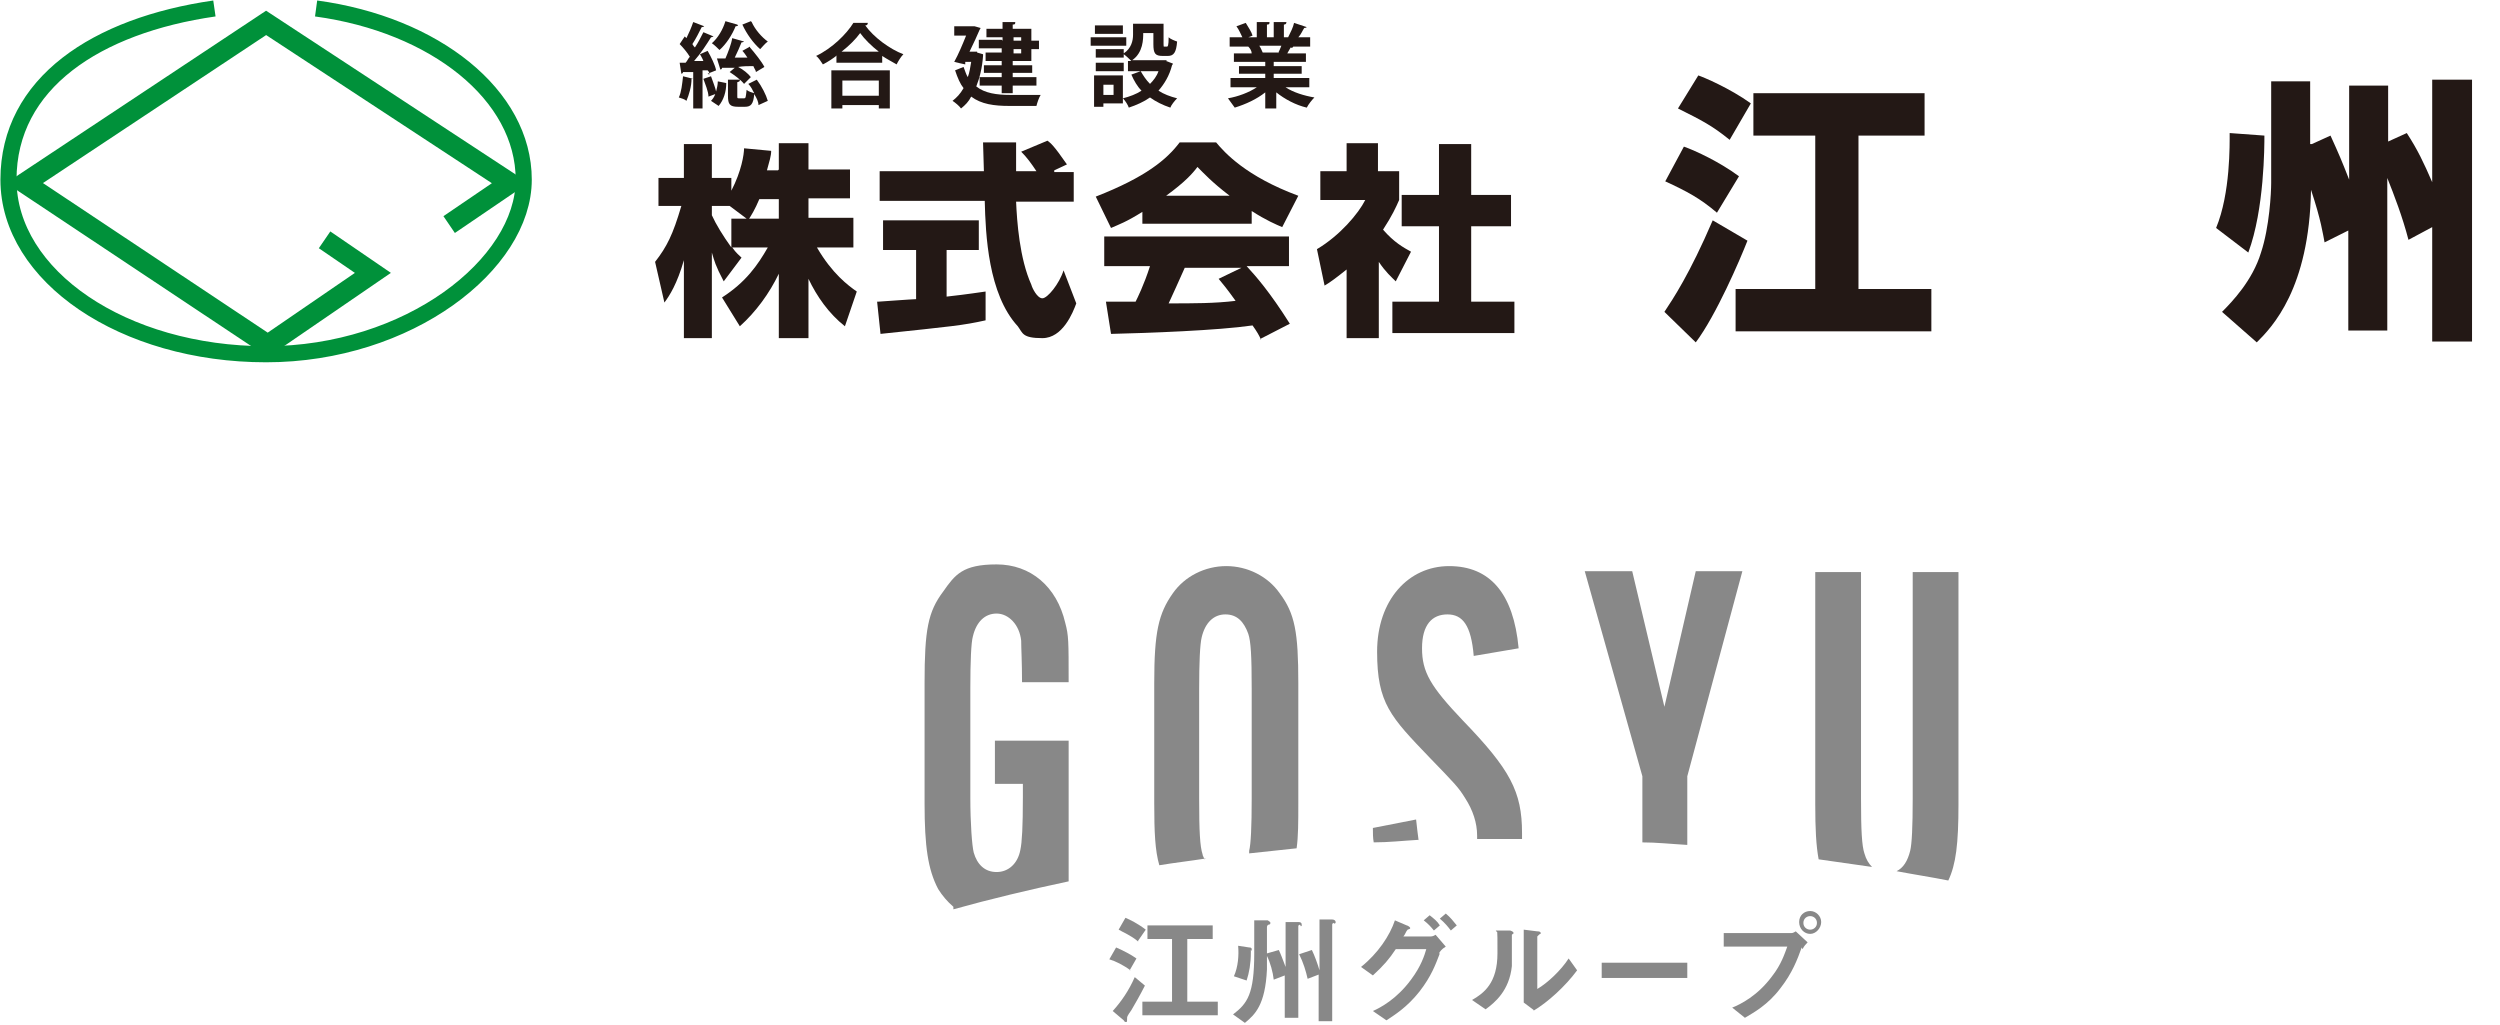 <?xml version="1.0" encoding="UTF-8"?>
<svg xmlns="http://www.w3.org/2000/svg" version="1.1" viewBox="0 0 295 121">
  <defs>
    <style>
      .cls-1 {
        fill: #231815;
      }

      .cls-2 {
        mix-blend-mode: multiply;
      }

      .cls-2, .cls-3 {
        fill: #888;
      }

      .cls-4 {
        isolation: isolate;
      }

      .cls-5 {
        stroke-width: 2.4px;
      }

      .cls-5, .cls-6 {
        fill: none;
        stroke: #00913a;
        stroke-miterlimit: 10;
      }

      .cls-6 {
        stroke-width: 1.9px;
      }
    </style>
  </defs>
  <!-- Generator: Adobe Illustrator 28.7.7, SVG Export Plug-In . SVG Version: 1.2.0 Build 194)  -->
  <g class="cls-4">
    <g id="_レイヤー_1" data-name="レイヤー_1">
      <g>
        <g>
          <g>
            <polyline class="cls-5" points="38.3 28.3 44 32.2 31.6 40.7 2.9 21.6 31.4 2.7 60.2 21.6 53 26.5"/>
            <path class="cls-6" d="M37.3,1c14,1.9,24.5,10.2,24.5,20.2s-13.6,20.6-30.4,20.6S1,32.6,1,21.2,11.4,3,25.3,1"/>
          </g>
          <g>
            <g>
              <path class="cls-1" d="M83.7,8.8c0-.2,0-.3-.2-.5h-.6v4.5h-1.1v-3.5c0,0-.1,0-.2,0,0,.9-.3,1.9-.6,2.6-.2-.2-.6-.3-.9-.4.3-.6.4-1.6.5-2.5l1.2.3v-.8c-.5,0-.9,0-1.2,0,0,.1-.1.2-.2.2l-.2-1.3h.7c.2-.2.3-.5.5-.7-.3-.5-.8-1.1-1.2-1.5l.6-.9.2.2c.3-.6.6-1.3.8-1.9l1.3.5c0,0-.1.1-.3.1-.3.6-.7,1.4-1.1,2,.1.2.2.3.3.4.4-.6.7-1.2,1-1.8l1.2.5c0,0-.2.1-.3.1-.5.8-1.2,1.9-2,2.8h1.1c-.1-.3-.3-.6-.4-.8l.9-.4c.4.7.9,1.7,1,2.3l-1,.4ZM83.6,11.4c0-.6-.4-1.5-.6-2.1l.9-.3c.2.6.5,1.3.6,1.8.1-.4.2-.8.2-1.2l1,.2c0,1-.3,2-.9,2.7l-.9-.6c.2-.2.4-.5.5-.8l-.8.3ZM87.1,3c0,0-.1.1-.3.1-.4,1-1.1,2.1-1.9,2.8-.2-.2-.6-.6-.9-.8.7-.6,1.3-1.6,1.6-2.6l1.4.4ZM88.5,5.6c.6.7,1.4,1.7,1.7,2.3l-1,.6c0-.2-.2-.4-.3-.7-.6,0-1.2,0-1.8.1.6.3,1.2.8,1.5,1.2l-.8.8c-.4-.5-1.1-1-1.7-1.4l.6-.5c-.6,0-1.1,0-1.5,0,0,0,0,.2-.2.2l-.4-1.3h1c.3-.7.7-1.7.8-2.4l1.4.4c0,0-.1.1-.3.1-.2.5-.5,1.2-.8,1.8h1.5c-.2-.3-.4-.6-.6-.8l.9-.5ZM87.8,11.6c.2,0,.2-.1.3-1,.2.2.6.3.9.4-.2-.4-.4-.8-.7-1.1l1-.5c.6.8,1.1,1.8,1.3,2.5l-1.1.5c0-.4-.2-.8-.5-1.3-.1,1.2-.4,1.5-1.1,1.5h-.8c-1,0-1.2-.3-1.2-1.3v-1.9h1.4c0,.2,0,.2-.3.3v1.6c0,.3,0,.3.2.3h.5ZM88.7,2.6c.4.9,1.2,1.8,1.9,2.3-.3.2-.7.7-.9.9-.8-.7-1.6-1.8-2.1-2.9l1-.4Z"/>
              <path class="cls-1" d="M98.8,6.5c-.5.4-1.1.8-1.7,1.1-.2-.3-.5-.8-.8-1,1.9-.9,3.6-2.6,4.4-3.9h1.7c0,.2-.1.3-.3.3,1,1.4,2.9,2.8,4.5,3.4-.3.3-.6.8-.8,1.2-.5-.3-1.1-.6-1.7-1v.8h-5.4v-.8ZM98.1,12.8v-4.5h6.9v4.5h-1.3v-.4h-4.3v.4h-1.3ZM103.7,6.1c-.9-.7-1.7-1.5-2.2-2.2-.5.7-1.3,1.5-2.2,2.2h4.4ZM103.7,9.5h-4.3v1.8h4.3v-1.8Z"/>
              <path class="cls-1" d="M115.3,6.2l.7.2c0,0,0,.2,0,.2-.1,1.4-.4,2.6-.8,3.6,1,.8,2.4,1,4,1,.6,0,2.9,0,3.6,0-.2.3-.4.9-.5,1.3h-3.2c-1.8,0-3.3-.2-4.5-1.1-.3.6-.7,1-1.2,1.4-.2-.3-.7-.7-1-.9.5-.4.9-.8,1.3-1.5-.4-.5-.7-1.2-1-2.1l1-.4c.2.5.3.9.5,1.2.2-.5.3-1.2.4-1.8h-.7v.3c-.1,0-1.3-.3-1.3-.3.5-.9,1-2.1,1.4-3.1h-1.4v-1.1h2.4s.7.2.7.2c0,0,0,.1-.1.2-.3.7-.7,1.6-1.2,2.6h.9ZM118.3,4.8v-.4h-1.9v-1h1.9v-.8h1.5c0,.2,0,.3-.3.3v.5h2.2v1.4h.9v1h-.9v1.4h-2.2v.5h2.3v.9h-2.3v.5h2.8v1h-2.8v.9h-1.3v-.9h-2.6v-1h2.6v-.5h-2.1v-.9h2.1v-.5h-1.9v-1h1.9v-.5h-2.7v-1h2.7ZM120.5,4.4h-.9v.4h.9v-.4ZM120.5,6.3v-.5h-.9v.5h.9Z"/>
              <path class="cls-1" d="M132.9,4.4v1h-4.2v-1h4.2ZM137.6,7.2l.8.3c0,0,0,.1-.1.2-.3,1.2-.9,2.2-1.6,3,.6.4,1.4.7,2.2.9-.3.3-.7.8-.8,1.1-.9-.3-1.7-.7-2.4-1.2-.7.5-1.6.9-2.5,1.2-.1-.3-.4-.8-.7-1.1v.6h-2.3v.4h-1.1v-3.7h3.4v2.7c.8-.2,1.6-.5,2.2-.9-.5-.5-.9-1.2-1.2-1.9l1.1-.4h-1.5v-1.2h.4c-.2-.2-.6-.6-.9-.8v.4h-3.3v-1h3.3v.5c.9-.6,1.1-1.5,1.1-2.2v-1.3h3.6v2.4c0,.3,0,.3.1.3h.3c.1,0,.2-.1.2-1.1.2.2.7.4,1,.5-.1,1.3-.4,1.7-1.1,1.7h-.6c-.9,0-1.1-.3-1.1-1.4v-1.3h-1.2c0,.7,0,2.3-1.3,3.2h4.1ZM132.6,7.4v1h-3.3v-1h3.3ZM132.5,3v1h-3.3v-1h3.3ZM131.4,11.2v-1.2h-1.2v1.2h1.2ZM134.6,8.4c.3.5.6,1,1.1,1.5.4-.4.8-.9,1-1.5h-2.1Z"/>
              <path class="cls-1" d="M154.8,10.3h-3.1c.9.6,2.2,1,3.4,1.2-.3.3-.7.8-.9,1.2-1.3-.3-2.6-1-3.6-1.8v1.9h-1.3v-1.9c-1,.8-2.3,1.4-3.6,1.8-.2-.3-.6-.8-.8-1.1,1.2-.2,2.5-.7,3.4-1.3h-3.1v-1.1h4.1v-.5h-3.1v-.9h3.1v-.5h-3.7v-1h2.1c0-.3-.2-.6-.4-.8h.1s-2.3,0-2.3,0v-1.1h1.5c-.2-.4-.4-.9-.7-1.3l1.1-.4c.3.5.7,1.1.8,1.5l-.5.2h1v-1.8h1.5c0,.2,0,.3-.3.3v1.5h.8v-1.8h1.5c0,.2-.1.3-.3.3v1.5h.9-.4c.3-.6.6-1.2.7-1.7l1.5.5c0,0-.1.1-.3.1-.2.3-.4.8-.7,1.1h1.4v1.1h-2,0c0,.1-.2.2-.3.1-.1.2-.3.5-.4.7h2.2v1h-3.8v.5h3.3v.9h-3.3v.5h4.2v1.1ZM150.8,6.3c.1-.2.3-.6.4-.9h-2.6c.2.3.3.6.4.8h-.2s2,0,2,0Z"/>
            </g>
            <g>
              <path class="cls-1" d="M91.9,20v-3.1h3.5v3.1h4.9v3.4h-4.9v2.3h5.3v3.5h-4.3c1.8,3.1,3.7,4.5,4.7,5.2l-1.4,4.1c-1.9-1.5-3.3-3.5-4.3-5.6v7h-3.5v-7.6c-1.1,2.3-2.7,4.5-4.6,6.2l-2.1-3.4c2.8-1.8,4.2-3.8,5.4-5.9h-4.2c.5.7.8.9,1.1,1.2l-2.1,2.8c-1-1.9-1.1-2.4-1.4-3.4v10.1h-3.3v-9.2c-.8,2.8-1.7,4.2-2.3,5l-1.1-4.8c1.4-1.8,2.1-3.2,3.1-6.6h-2.7v-3.3h3v-4h3.3v4h2.3v1.5c1.2-2.3,1.5-4.3,1.5-5l3.2.3c0,.6-.2,1.2-.5,2.3h1.3ZM88.1,25.8l-2-1.5h-2.1v1.1c.5,1.1,1.3,2.4,2.3,3.8v-3.4h1.8ZM91.9,25.8v-2.3h-2.3c-.5,1.2-1,2-1.2,2.3h3.5Z"/>
              <path class="cls-1" d="M103.6,35.6c.1,0,4.1-.3,4.5-.3v-5.8h-3.9v-3.5h11.3v3.5h-3.8v5.5c2.7-.3,3.8-.5,4.6-.6v3.4c-2.7.6-3.9.7-12.4,1.6l-.4-3.8ZM124.4,20.3h2.3v3.5h-6.8c.1,2.3.4,6.7,1.8,9.8.1.4.7,1.6,1.3,1.6s2-1.7,2.5-3.3l1.5,3.9c-.4,1.1-1.6,4.1-4,4.1s-2.3-.6-2.9-1.4c-3.5-3.8-3.8-10.8-3.9-14.8h-12.4v-3.5h12.3c0-.4-.1-3.2-.1-3.4h3.9v3.4h2.4c-.6-.9-1.1-1.6-1.8-2.3l3.1-1.3c.4.3.7.5,2.3,2.8l-1.5.7Z"/>
              <path class="cls-1" d="M134.8,25c-1.9,1.2-2.8,1.5-3.7,1.9l-1.8-3.7c5.9-2.3,8.4-4.4,9.9-6.4h4.3c1,1.2,3.5,4,9.7,6.3l-1.9,3.7c-.7-.3-1.9-.8-3.6-1.9v1.5h-12.9v-1.4ZM148.8,40.1c-.2-.5-.5-1-1-1.7-4.1.6-12.4.9-16.7,1l-.6-3.8c.1,0,3.2,0,3.5,0,.2-.4,1-2,1.7-4.2h-5.4v-3.5h21.8v3.5h-5c1.1,1.2,2.7,3,5.1,6.8l-3.5,1.8ZM145.1,23.1c-2.1-1.6-3.1-2.7-3.8-3.4-.6.8-1.5,1.8-3.7,3.4h7.5ZM146.6,31.6h-6.8c-.9,2-1.2,2.7-1.9,4.2,2.9,0,5.5,0,7.9-.3-1-1.4-1.5-2-2-2.6l2.9-1.4Z"/>
              <path class="cls-1" d="M162.6,39.9h-3.7v-8.1c-1,.8-1.9,1.5-2.6,1.9l-.9-4.3c2.7-1.6,4.9-4.2,5.7-5.8h-5.3v-3.4h3.1v-3.3h3.7v3.3h2.5v3.4c-.4.9-.8,1.8-1.9,3.5,1.3,1.5,2.4,2.1,3.3,2.6l-1.8,3.5c-.5-.5-1.2-1.1-2-2.3v9ZM169.8,17h3.8v6h4.7v3.7h-4.7v8.9h5.1v3.7h-14.4v-3.7h5.5v-8.9h-4.4v-3.7h4.4v-6Z"/>
            </g>
            <g>
              <path class="cls-1" d="M206.2,28.4c-.9,2.3-3.7,8.8-6.1,12l-3.7-3.6c1-1.5,3-4.5,5.7-10.8l4.1,2.4ZM198.7,17.3c1.4.5,4.2,1.8,6.5,3.5l-2.6,4.3c-2-1.7-3.5-2.5-6.1-3.7l2.2-4.1ZM200.4,8.9c.6.2,3.7,1.5,6.2,3.3l-2.5,4.3c-2.1-1.7-3.3-2.3-6.1-3.7l2.4-3.9ZM227.1,11v5h-7.8v18.1h8.6v5h-23.1v-5h9.4V16h-7.3v-5h20.2Z"/>
              <path class="cls-1" d="M267.2,16c0,1.2,0,8.7-1.9,13.8l-3.8-2.9c1.7-4.1,1.6-9.9,1.6-11.2l4.1.3ZM272.8,17l2.2-1c1,2.2,1.3,2.9,2.2,5.2v-11.1h4.6v6.6l2.2-1c1.3,2,2,3.5,3,5.8v-12.1h4.7v30.9h-4.7v-13.5l-2.8,1.5c-.7-2.7-1.7-5.3-2.5-7.3v18h-4.6v-11.8l-2.8,1.4c-.2-1-.4-2.6-1.6-6.2-.2,11.7-4.6,16.2-6.4,18l-4.1-3.6c1.2-1.2,3.6-3.7,4.6-7,1-3,1.2-7.1,1.2-8.2v-12h4.6v7.4Z"/>
            </g>
          </g>
        </g>
        <g>
          <g>
            <path class="cls-3" d="M133.4,114.5c-.8-.6-1.8-1.1-2.5-1.3l.8-1.4c.9.4,1.7.8,2.4,1.3l-.8,1.4ZM133.5,119.2c-.5.7-.5.8-.5.9,0,.4,0,.5-.1.5s-.2,0-.3-.2l-1.3-1.1c1-1.1,1.9-2.4,2.6-4l1.2,1c-.5,1-1.3,2.4-1.6,2.9ZM134.3,111.1c-.8-.7-1.8-1.1-2.3-1.4l.8-1.4c.5.2,1.5.7,2.4,1.4l-.9,1.3ZM134.8,119.8v-1.6h3.5v-7.4h-2.9v-1.6h7.7v1.6h-3v7.4h3.6v1.6h-8.8Z"/>
            <path class="cls-3" d="M147.6,112.1q0,0,0,.3c0,1.3-.2,2.4-.5,3.3l-1.5-.5c.5-1.1.6-2.5.5-3.6l1.3.2c.1,0,.3,0,.3.2s0,.1,0,.2ZM153.4,109.1c-.2.1-.2.1-.2.2v10.8h-1.6v-5l-1.3.5c-.1-.9-.4-2-.8-2.8,0,.7,0,1.1,0,1.6-.2,4.2-1.4,5.3-2.6,6.3l-1.4-1c1.7-1.3,2.5-2.4,2.5-7.2s0-2.6,0-3.9h1.6c.3.2.3.2.3.3s0,.2-.2.2c-.2.1-.2.2-.2.4,0,1,0,2,0,3l1.4-.4c.2.4.5,1.2.8,2v-5.3h1.5c.1,0,.4,0,.4.3s0,.1-.1.2ZM157.4,108.9c-.1,0-.2.1-.2.2v11.4h-1.6v-5.5l-1.3.5c-.2-.9-.5-1.9-1-2.9l1.5-.5c.3.6.7,1.7.9,2.4v-6h1.5c.2,0,.4.1.4.3s0,.1-.2.2Z"/>
            <path class="cls-3" d="M169.9,112.5c-.5,1.3-1,2.7-2.4,4.5-1.5,1.9-3,2.8-3.9,3.4l-1.6-1.1c.9-.4,2.8-1.4,4.5-3.7,1.2-1.6,1.6-2.9,1.8-3.6h-3.6c-.8,1.2-1.4,1.9-2.7,3.1l-1.4-1c2-1.6,3.4-3.7,4-5.5l1.4.6c.1,0,.4.2.4.3s0,.1-.3.2c-.2.2-.3.6-.5.8h3.2c.1,0,.3,0,.6-.2l1.2,1.4c-.5.3-.7.6-.8.8ZM169.2,109.8c-.4-.5-.7-.8-1.2-1.2l.7-.6c.5.4.9.7,1.2,1.2l-.7.6ZM171.2,109.8c-.3-.4-.7-.9-1.3-1.4l.7-.6c.5.4.9.9,1.3,1.4l-.7.6Z"/>
            <path class="cls-3" d="M178.4,110.3c0,0,0,.1,0,.2,0,2.6,0,2.9,0,3.5-.3,2.9-2,4.3-3.1,5.1l-1.6-1.1c1.4-.8,3-2,3-5.5s0-2.2-.2-2.7h1.7c.3.1.4.2.4.3s0,0-.2.2ZM181,119.2l-1.2-.9v-8.6l1.6.2c.1,0,.4,0,.4.2s0,0-.2.2c0,0-.2.2-.2.2v6.2c1.2-.7,2.8-2.2,3.7-3.6l1,1.4c-1.4,1.9-3.5,3.8-5.2,4.8Z"/>
            <path class="cls-3" d="M189,115.4v-1.8h10.1v1.8h-10.1Z"/>
            <path class="cls-3" d="M212.6,111.8c-.5,1.4-1.1,3-2.5,4.8-1.5,2-3.2,2.9-4.2,3.5l-1.5-1.2c1-.4,3-1.4,4.7-3.7,1.1-1.4,1.5-2.7,1.8-3.5h-7.5v-1.6h8c.2,0,.3-.1.5-.2l1.4,1.3c-.2.2-.4.4-.6.8ZM213.6,110.2c-.7,0-1.3-.6-1.3-1.4s.6-1.3,1.3-1.3,1.3.6,1.3,1.3-.6,1.4-1.3,1.4ZM213.6,108.1c-.4,0-.8.3-.8.8s.4.8.8.8.8-.3.8-.8-.4-.8-.8-.8Z"/>
          </g>
          <g>
            <path class="cls-3" d="M193.7,99.4c1.8,0,3.6.2,5.4.3v-8.1l6.5-24.2h-5.5l-3.7,16-3.8-16h-5.6l6.8,24.2v7.8Z"/>
            <path class="cls-3" d="M220.9,102.3c-.4-.4-.7-.9-.9-1.6-.3-.9-.4-2.7-.4-6.5v-26.7h-5.4v27.4c0,2.9.1,4.9.4,6.5,2.1.3,4.2.6,6.3.9Z"/>
            <path class="cls-3" d="M229.9,103.9c.9-1.9,1.2-4.3,1.2-9v-27.4h-5.4v26.7c0,3.4-.1,5.4-.3,6.2-.3,1.2-.8,2-1.6,2.4,2.1.4,4.1.7,6.1,1.1Z"/>
            <path class="cls-3" d="M172.9,94.2c.9,1.4,1.4,2.9,1.4,4.4s0,.3,0,.4c1.4,0,2.7,0,4.1,0s.8,0,1.2,0c0-.2,0-.5,0-.7,0-4.9-1.4-7.5-7-13.3-3.8-4-4.8-5.7-4.8-8.5s1.2-4,3-4,2.8,1.3,3.1,4.9l5.3-.9c-.6-6.5-3.4-9.7-8.2-9.7s-8.5,4-8.5,10.1,1.6,7.7,6.2,12.5c3,3.1,3.4,3.5,4.2,4.8Z"/>
            <path class="cls-3" d="M112.5,107.3c4.3-1.2,8.9-2.3,13.6-3.3v-16.6h-8.7v5.1h3.3v1.6c0,3.4-.1,5.3-.3,6.2-.3,1.6-1.4,2.6-2.8,2.6s-2.3-.9-2.7-2.3c-.2-.8-.4-3.4-.4-6.5v-12.9c0-3.2.1-5.4.3-6.1.4-1.7,1.4-2.7,2.8-2.7s2.7,1.3,2.9,3.2c0,.9.1,2.5.1,4.9h5.5c0-4.9,0-5.5-.4-7-1-4.3-4.1-6.9-8.1-6.9s-4.9,1.2-6.3,3.2c-1.8,2.4-2.2,4.5-2.2,10.8v14.2c0,5.1.4,7.8,1.6,10.1.5.8,1.1,1.5,1.8,2.1Z"/>
            <path class="cls-3" d="M142.1,101.4c0-.2-.2-.4-.2-.6-.3-.9-.4-2.7-.4-6.5v-12.9c0-3.3.1-5.4.3-6.2.4-1.7,1.4-2.7,2.8-2.7s2.2.9,2.7,2.3c.3.9.4,2.6.4,6.5v12.9c0,3.4-.1,5.4-.3,6.2,0,.1,0,.2,0,.3,1.8-.2,3.7-.4,5.6-.6.2-1.4.2-3.1.2-5.3v-14.2c0-6-.4-8.2-2.2-10.6-1.4-2-3.8-3.2-6.3-3.2s-4.9,1.2-6.3,3.2c-1.7,2.4-2.2,4.6-2.2,10.6v14.2c0,3.4.1,5.6.6,7.3,1.8-.3,3.6-.5,5.5-.8Z"/>
            <path class="cls-2" d="M167.4,99.2c-.1-.7-.2-1.6-.3-2.5l-5.1,1c0,.6,0,1.2.1,1.7,1.8,0,3.5-.2,5.3-.3Z"/>
          </g>
        </g>
      </g>
    </g>
  </g>
</svg>